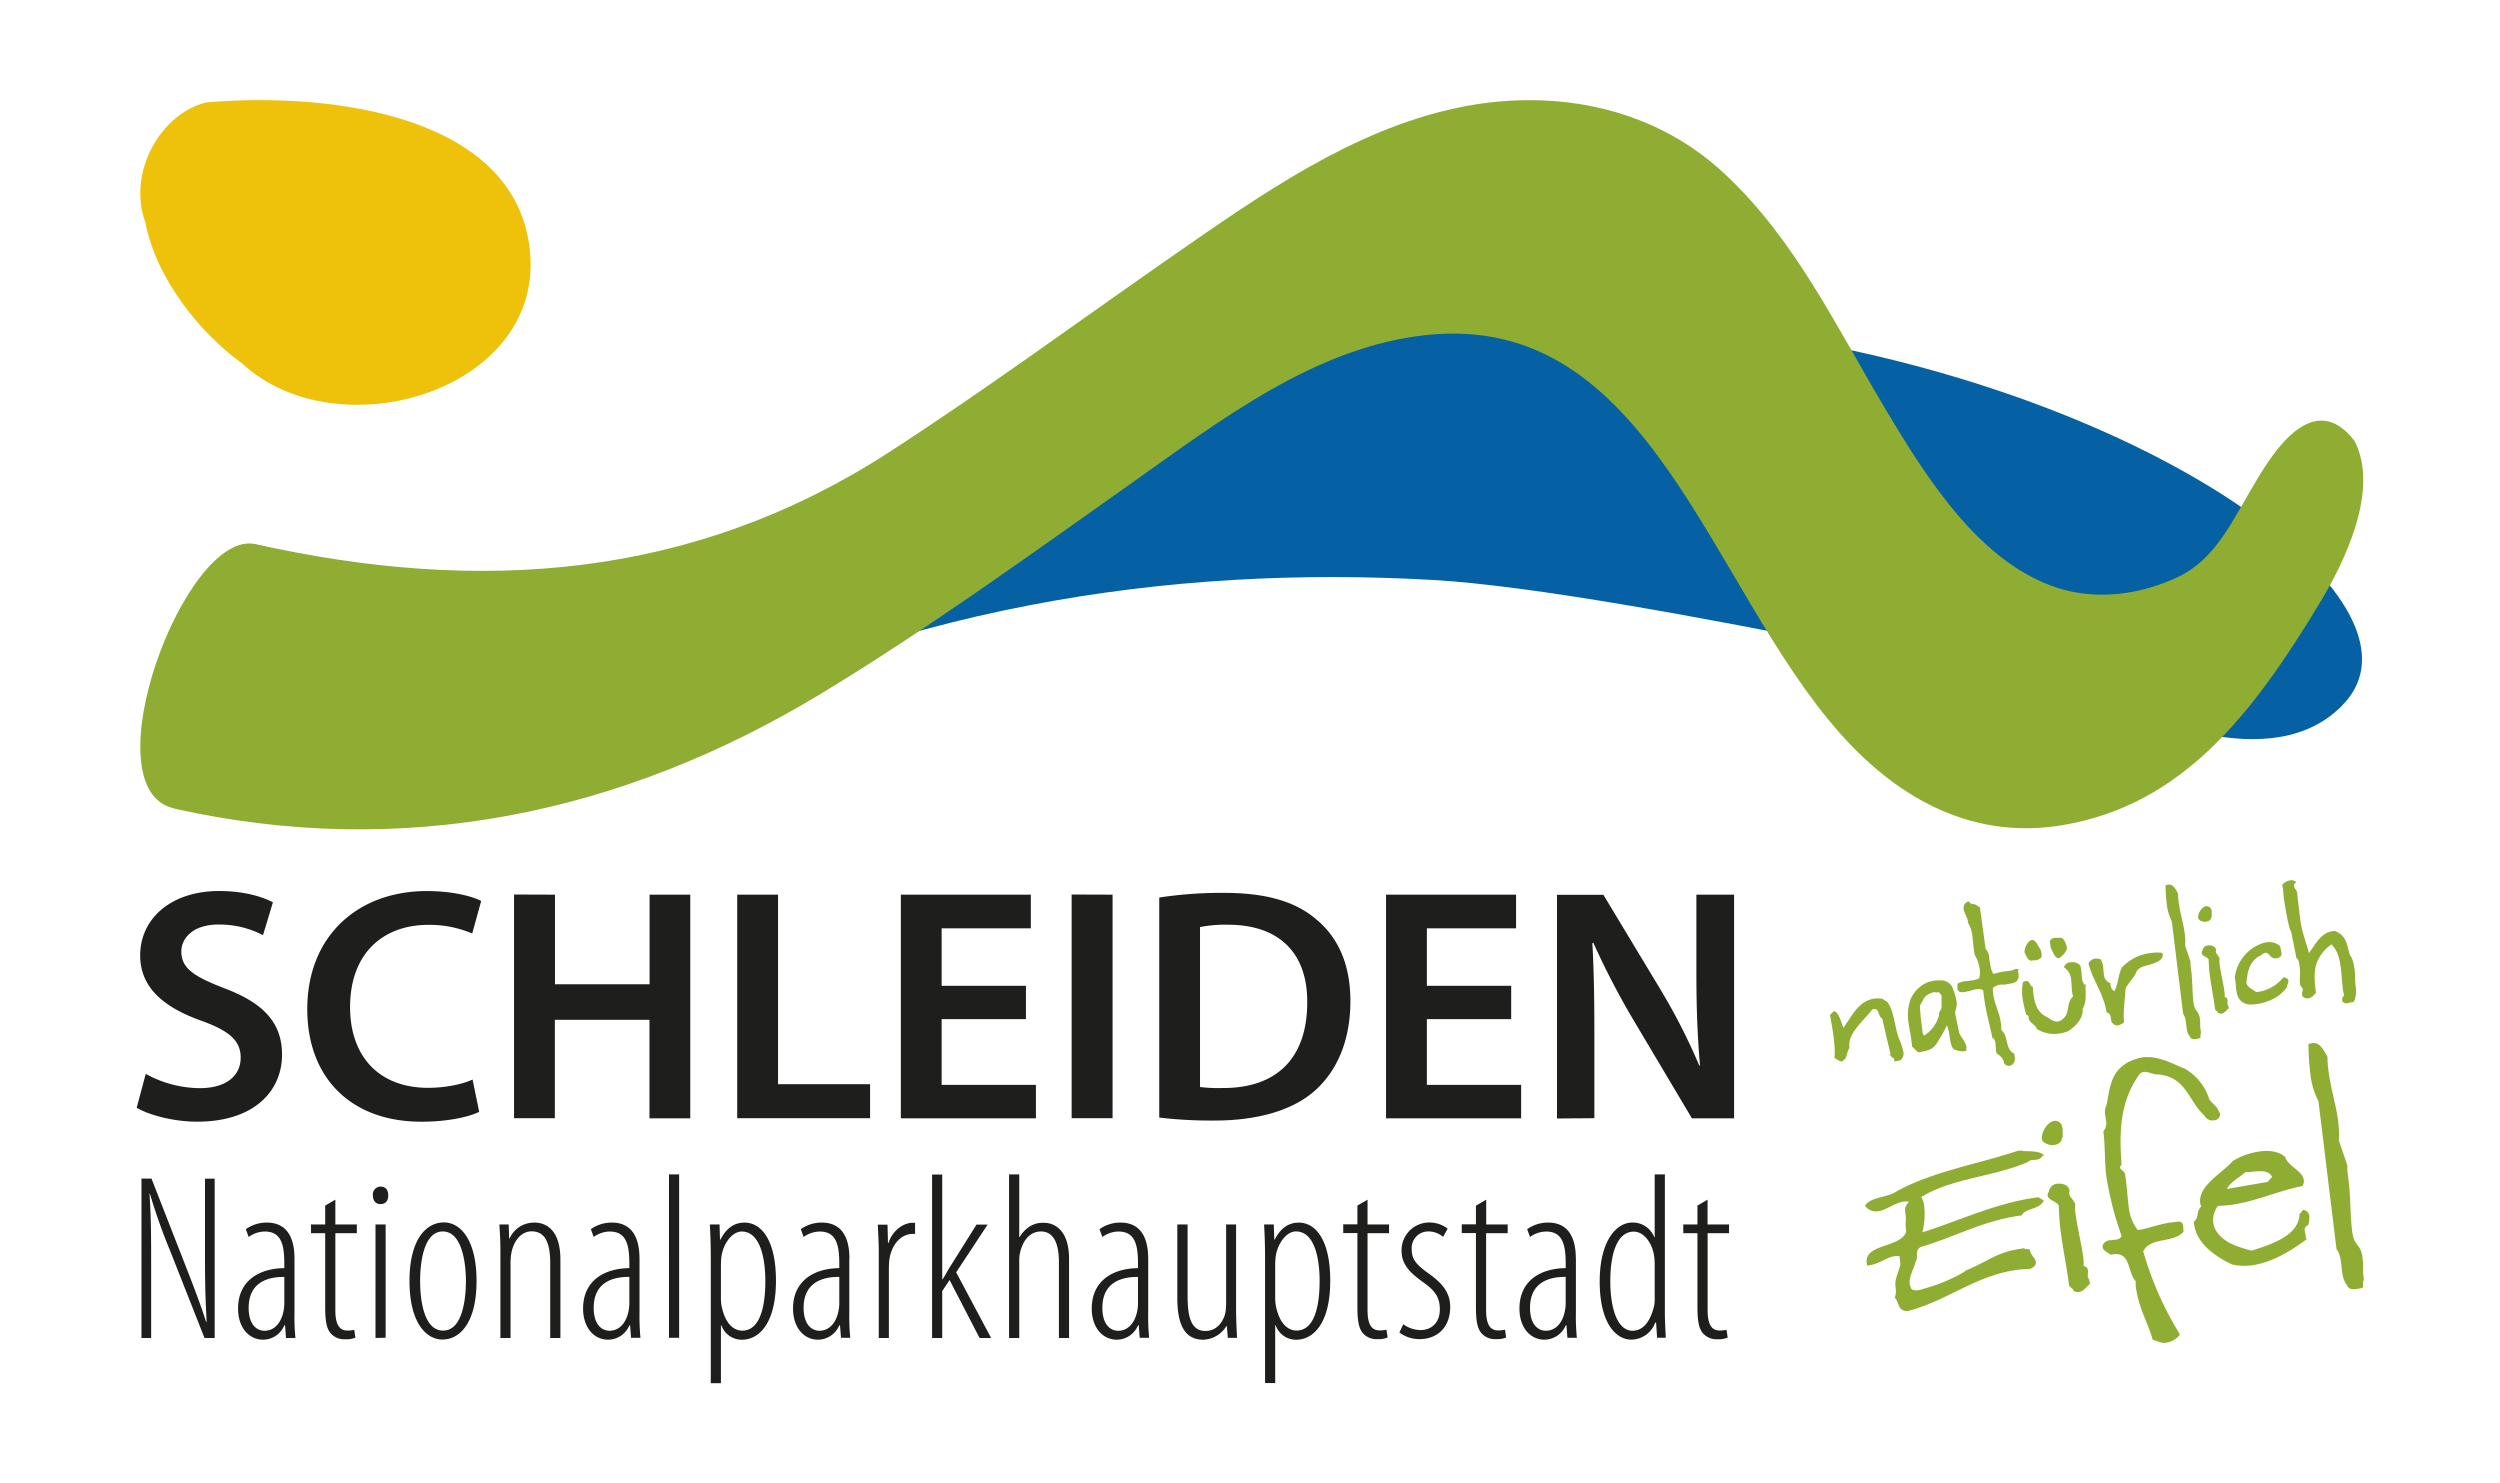 <?xml version="1.0" encoding="UTF-8" standalone="no"?><svg xmlns="http://www.w3.org/2000/svg" data-name="Ebene 1" height="89" id="Ebene_1" viewBox="0 0 752 449" width="150"><defs><style>.cls-1{fill:#fff;}.cls-2{fill:#0561a3;}.cls-3{fill:#eec10b;}.cls-4{fill:#8fad32;}.cls-5{fill:#1e1e1c;}.cls-6{fill:none;stroke:#8fad32;stroke-miterlimit:6.31;stroke-width:0.48px;}</style></defs><title>Nationalparkhauptstadt_Schleiden</title><rect class="cls-1" height="449" width="752"/><path class="cls-2" d="M205.42,192.32c229.47-199.93,552-35.07,502,20.35-21.75,24.12-66.23,1.3-66.23,1.3s-151.56-35.07-209.57-38.4C352.11,171,266,183.28,184,228.05c0,0-44,21.3,21.42-35.73Z"/><path class="cls-3" d="M41.66,67.42C36,51.92,46.51,34.26,60.06,31c39.16-3.35,94.92,4.42,98.07,46.05S99.6,136.53,71,110.07C58.37,101,45,84.64,41.66,67.42Z"/><path class="cls-4" d="M50.37,244.76c68.93,15.42,135.17,2,196.14-35,31.55-19.13,61.79-41,92.18-62.48,28.43-20.13,57.11-42.42,91-45.9,67.47-6.92,85.14,75.85,124.93,120.62C573.26,243,596,254.14,622,249.76c36.44-6.14,57.58-33.78,77.86-67.33,7.19-11.89,18.2-34,10.49-48.94-12.41-16.19-24.72,3.66-29.6,11.74-7.13,11.8-12.11,23.84-23.83,29.41-11.47,5.45-24.93,7.2-36.94,3.16-22.69-7.63-38.24-31.54-51.13-53.13-15.56-26-27.83-52.31-49.53-72.38-22.62-20.92-53.32-25.5-80.86-19.6-31.55,6.78-58.74,25.9-86,44.85-28.68,19.94-56.9,40.73-86.12,59.6C207.09,175.38,142.81,179.87,75,164.71c-21.42-4.79-50.7,74.24-24.64,80Z"/><path class="cls-5" d="M39,335.31c3.72,2.21,11.15,4.22,18.28,4.22,17.48,0,25.72-9.44,25.72-20.29,0-9.75-5.72-15.68-17.48-20.1-9-3.51-13-5.92-13-11.15,0-3.92,3.42-8.14,11.25-8.14a28.64,28.64,0,0,1,13.47,3.22l3-9.95c-3.52-1.81-8.94-3.41-16.27-3.41-14.67,0-23.91,8.44-23.91,19.49,0,9.74,7.13,15.67,18.28,19.69C67.07,312,70.48,315,70.48,320.14c0,5.53-4.42,9.24-12.35,9.24a34.24,34.24,0,0,1-16.38-4.32L39,335.31Zm101.67-8.54c-3.22,1.51-8.44,2.51-13.46,2.51-14.87,0-23.61-9.54-23.61-24.41,0-16.28,9.94-24.92,23.71-24.92a32.86,32.86,0,0,1,13.26,2.62l2.71-9.85c-2.51-1.31-8.34-3-16.48-3-20.69,0-36.16,13.46-36.16,35.76,0,20.6,13.06,34.06,34.56,34.06,8.13,0,14.56-1.51,17.48-3l-2-9.75Zm12.56-56v67.71h12.35V308.69h28.64v29.83h12.35V270.81H194.26v27.13H165.62V270.81Zm67.51,67.71H261V328.18H233.14V270.81H220.78v67.71Zm87.4-40.08H282.66V281h27V270.81H270.31v67.71H311.2V328.38H282.66V308.49h25.52V298.44Zm13.87-27.63v67.71H334.4V270.81Zm26.52,67.51a133.15,133.15,0,0,0,16.67.91c13.16,0,23.91-3.12,30.65-9.24,6.43-5.83,10.54-14.87,10.54-26.93,0-11.55-4-19.59-10.54-24.91-6.23-5.23-15-7.84-27.63-7.84a123.91,123.91,0,0,0-19.69,1.41v66.6Zm12.35-57.66a39.63,39.63,0,0,1,8.44-.71c15.47,0,24.11,8.54,24,23.51,0,17.18-9.54,26-25.61,25.92a46.32,46.32,0,0,1-6.84-.3V280.66Zm94.14,17.78H429.54V281h27V270.81H417.18v67.71h40.89V328.38H429.54V308.49h25.52V298.44Zm25.22,40.08V314.31c0-11.15-.11-20.09-.61-28.83l.3-.1a238.08,238.08,0,0,0,12.16,23.41l17.68,29.73h12.76V270.81H511.12v23.61c0,10.35.3,19.09,1.1,28.13H512a185.56,185.56,0,0,0-11.55-22.7l-17.48-29H468.92v67.71Z"/><path class="cls-5" d="M43.38,405v-20.3c0-10.65,0-15.94-.5-23.37H43a179.68,179.68,0,0,0,6.22,17.51L59.53,405h3.08V356.78H59.68v21.3c0,8,0,12.87.5,22H60c-1.85-5.86-4.43-12.37-6.79-18.44l-9.72-24.88H40.45V405ZM86.77,381c0-8.22-3.72-10.93-8.36-10.93a10.86,10.86,0,0,0-6.37,2l.86,2.36a8.49,8.49,0,0,1,4.86-1.65c5,0,5.93,3.94,5.93,9.8v1.28c-7.79.08-14,3.94-14,12.23,0,5.86,3.36,9.43,7.58,9.43a7,7,0,0,0,6.43-4.36h.22L84.2,405h2.85a67.9,67.9,0,0,1-.28-7.72V381ZM83.69,394.1a12.48,12.48,0,0,1-.14,2.21c-.64,4.15-2.93,6.51-5.86,6.51-2.29,0-4.79-1.79-4.79-6.94,0-9.15,8.15-9.36,10.79-9.36v7.58Zm12.37-29.17v5.72H91.77v2.64h4.29v22.24c0,4.36.43,6.43,1.5,7.86a5.43,5.43,0,0,0,4.58,2,7,7,0,0,0,3.07-.5l-.36-2.36a8.06,8.06,0,0,1-2.07.22c-2.07,0-3.64-1.29-3.64-6.08V373.29h6.5v-2.64h-6.5v-7.51l-3.08,1.79Zm18.3,40V370.65h-3.07V405Zm-1.57-40.46c1.57,0,2.36-1,2.36-2.64s-.79-2.65-2.36-2.65a2.36,2.36,0,0,0-2.29,2.65c0,1.64.93,2.64,2.22,2.64Zm18.8,41c5.22,0,10.29-5.07,10.29-17.72s-5-17.73-9.86-17.73c-5.36,0-10.44,5.07-10.44,17.73s5.08,17.72,9.94,17.72Zm.14-2.71c-5.86,0-6.93-9.44-6.93-15s1.07-15,6.86-15,7,9.44,7,15-1.07,15-6.86,15ZM149.1,405h3.07V382.87a19.19,19.19,0,0,1,.15-3c.71-4.72,3.43-7.15,6.22-7.15,4.79,0,5.64,4.86,5.64,9.72V405h3.08V381.23c0-8.72-4.15-11.15-7.79-11.15a8.07,8.07,0,0,0-7.58,4.79h-.14l-.15-4.22h-2.79c.08,2.43.29,3.72.29,7.93V405ZM191.2,381c0-8.22-3.71-10.93-8.36-10.93a10.83,10.83,0,0,0-6.36,2l.86,2.36a8.44,8.44,0,0,1,4.86-1.65c5,0,5.93,3.94,5.93,9.8v1.28c-7.79.08-14,3.94-14,12.23,0,5.86,3.36,9.43,7.58,9.43a7,7,0,0,0,6.43-4.36h.22l.28,3.79h2.86a65.57,65.57,0,0,1-.29-7.72V381Zm-3.07,13.09a12.48,12.48,0,0,1-.14,2.21c-.65,4.15-2.93,6.51-5.86,6.51-2.29,0-4.79-1.79-4.79-6.94,0-9.15,8.15-9.36,10.79-9.36v7.58Zm12,10.86h3.07V355.49h-3.07V405Zm12.65,13.73h3.07V401.17H216a6.5,6.5,0,0,0,6.22,4.36c5.07,0,10.29-4.79,10.29-17.87,0-12.44-4.5-17.58-9.51-17.58-2.36,0-5.14.93-7.29,5.14h-.14l-.14-4.57h-2.93c.07,1.86.28,4.57.28,10.58v37.46Zm3.07-34.89c0-.93,0-1.78.08-2.71.28-4.08,3.07-8.3,6.22-8.3,5.36,0,7.14,7.51,7.14,15,0,7.86-1.64,15-7,15-1.79,0-5-1.07-6.29-7.72a17.4,17.4,0,0,1-.15-2.79V383.8ZM254.75,381c0-8.22-3.72-10.93-8.36-10.93a10.8,10.8,0,0,0-6.36,2l.85,2.36a8.49,8.49,0,0,1,4.86-1.65c5,0,5.94,3.94,5.94,9.8v1.28c-7.79.08-14,3.94-14,12.23,0,5.86,3.36,9.43,7.57,9.43a7.06,7.06,0,0,0,6.44-4.36h.21l.29,3.79H255a65.57,65.57,0,0,1-.29-7.72V381Zm-3.07,13.09a11.66,11.66,0,0,1-.15,2.21c-.64,4.15-2.93,6.51-5.86,6.51-2.28,0-4.79-1.79-4.79-6.94,0-9.15,8.15-9.36,10.8-9.36v7.58ZM263.61,405h3.08V385c0-1,0-1.93.07-2.93.29-4.22,2.86-8.58,7.29-8.58h.57v-3.36H274c-3.57,0-6.58,3.14-7.43,6.15h-.15l-.14-5.58h-2.93c.07,2.14.28,5.36.28,7.93V405Zm19.23-49.47h-3.07V405h3.07V390.81l2.22-3.36L294.14,405h3.5l-10.58-19.87,9.51-14.44h-3.36l-8.29,13.22c-.65,1.08-1.29,2.29-1.93,3.29h-.15V355.49ZM303.07,405h3.08v-22.8a15.76,15.76,0,0,1,.14-2.57c.93-4.44,3.29-6.87,6.43-6.87,4.29,0,5.44,4.51,5.44,9.3V405h3.07v-24c0-8.65-4.43-10.86-7.58-10.86a7.52,7.52,0,0,0-4.5,1.21,9.86,9.86,0,0,0-2.86,3.08h-.14V355.49h-3.08V405ZM345.18,381c0-8.22-3.72-10.93-8.37-10.93a10.83,10.83,0,0,0-6.36,2l.86,2.36a8.46,8.46,0,0,1,4.86-1.65c5,0,5.93,3.94,5.93,9.8v1.28c-7.79.08-14,3.94-14,12.23,0,5.86,3.36,9.43,7.58,9.43a7,7,0,0,0,6.43-4.36h.22l.28,3.79h2.86a67.9,67.9,0,0,1-.28-7.72V381ZM342.1,394.1a12.48,12.48,0,0,1-.14,2.21c-.64,4.15-2.93,6.51-5.86,6.51-2.29,0-4.79-1.79-4.79-6.94,0-9.15,8.15-9.36,10.79-9.36v7.58Zm29.74-23.45h-3.07v23.09a22,22,0,0,1-.15,3.14c-.21,1.86-1.86,6-6.15,6-4.5,0-5.36-4.72-5.36-10.65V370.65H354v22.23c0,8.08,2.22,12.65,7.86,12.65a8.55,8.55,0,0,0,7-4.14h.14l.29,3.57h2.78c-.07-2.14-.28-4.79-.28-8.65V370.65Zm8.72,48h3.07V401.17h.15a6.5,6.5,0,0,0,6.22,4.36c5.07,0,10.29-4.79,10.29-17.87,0-12.44-4.5-17.58-9.51-17.58-2.36,0-5.14.93-7.29,5.14h-.14l-.15-4.57h-2.93c.08,1.86.29,4.57.29,10.58v37.46Zm3.07-34.89c0-.93,0-1.78.08-2.71.28-4.08,3.07-8.3,6.21-8.3,5.37,0,7.15,7.51,7.15,15,0,7.86-1.64,15-7,15-1.79,0-5-1.07-6.29-7.72a17.4,17.4,0,0,1-.15-2.79V383.8Zm24.88-18.87v5.72h-4.29v2.64h4.29v22.24c0,4.36.43,6.43,1.5,7.86a5.42,5.42,0,0,0,4.58,2,7,7,0,0,0,3.07-.5l-.36-2.36a8.06,8.06,0,0,1-2.07.22c-2.07,0-3.65-1.29-3.65-6.08V373.29h6.51v-2.64h-6.51v-7.51l-3.07,1.79Zm12.72,38.46a10.08,10.08,0,0,0,6.15,2c4.72,0,9.22-3,9.22-9.79,0-5.36-3.93-8.22-7.22-10.58-3.5-2.58-4.43-4.15-4.43-6.94a5,5,0,0,1,5.07-5.29,6.93,6.93,0,0,1,4.44,1.65l1.36-2.5a9.19,9.19,0,0,0-5.58-1.86,8.39,8.39,0,0,0-8.36,8.65c0,4.43,3.14,7,6.93,9.72s4.65,4.93,4.65,8c0,3.78-2.36,6.21-5.94,6.21a9.39,9.39,0,0,1-5.14-1.78l-1.15,2.5Zm23.16-38.46v5.72H440.1v2.64h4.29v22.24c0,4.36.43,6.43,1.5,7.86a5.43,5.43,0,0,0,4.58,2,7,7,0,0,0,3.07-.5l-.35-2.36a8.2,8.2,0,0,1-2.08.22c-2.07,0-3.64-1.29-3.64-6.08V373.29H454v-2.64h-6.5v-7.51l-3.08,1.79ZM474.63,381c0-8.22-3.72-10.93-8.36-10.93a10.86,10.86,0,0,0-6.37,2l.86,2.36a8.49,8.49,0,0,1,4.86-1.65c5,0,5.94,3.94,5.94,9.8v1.28c-7.8.08-14,3.94-14,12.23,0,5.86,3.36,9.43,7.58,9.43a7.06,7.06,0,0,0,6.44-4.36h.21l.29,3.79h2.86a65.57,65.57,0,0,1-.29-7.72V381Zm-3.07,13.09a11.66,11.66,0,0,1-.15,2.21c-.64,4.15-2.93,6.51-5.86,6.51-2.29,0-4.79-1.79-4.79-6.94,0-9.15,8.15-9.36,10.8-9.36v7.58Zm26.94-38.61v19h-.14a7,7,0,0,0-6.58-4.43c-4.93,0-9.93,5.57-9.93,17.87s4.72,17.58,9.58,17.58a7.77,7.77,0,0,0,7.22-5.14h.28l.29,4.57h2.64c-.07-1.28-.28-5.29-.28-7V355.49Zm0,37.32a13,13,0,0,1-.14,2.36c-1.57,6.58-4.57,7.65-6.58,7.65-4.78,0-6.72-7.29-6.72-15s1.79-15,7.15-15c3.15,0,5.94,3.86,6.22,8.37.07.78.07,1.64.07,2.43v9.22Zm12.94-27.88v5.72h-4.29v2.64h4.29v22.24c0,4.36.43,6.43,1.5,7.86a5.43,5.43,0,0,0,4.58,2,7,7,0,0,0,3.07-.5l-.36-2.36a8.06,8.06,0,0,1-2.07.22c-2.07,0-3.64-1.29-3.64-6.08V373.29H521v-2.64h-6.5v-7.51l-3.08,1.79Z"/><path class="cls-4" d="M608.57,348.54c-12.16,4.08-25.74,6.24-36.63,12.24-2.85,2-7.72,1.68-9.49,4.18a3.89,3.89,0,0,0,3.63,1.45c2.45-.33,5-2.55,7.79-2.93a5.21,5.21,0,0,1,2.13.18c-1.88,1.66-1.5,2.7-1.27,4.39.13,1-.14,2.43,0,3.58a9.2,9.2,0,0,1,.11,1.39c-1.89,5-12.69,3.6-11.91,9.34l.06.46.46-.06c2.91-.4,5.13-2.42,7.74-2.77a5.94,5.94,0,0,1,1.63,0l.31,2.84c-.77,2.92-1.82,4.39-1.48,6.84a6,6,0,0,1-.21,3.07c1.27,1.31.76,3.87,3.57,3.88,11.83-3,20.38-10.73,33.09-12.46a34.31,34.31,0,0,1,4-.31c1.32-.65,1.63-1.24,1.54-1.85-.13-1-1.61-2.12-1.79-3.42,0-.55-2.33.08-1.85-.45-7.74,1.05-9.9,3.53-16.53,6.38a50.81,50.81,0,0,1-13.4,5.8c-1.35.42-2.39.8-3.87.22-2-2.92.38-5.83,1.07-8.73,1-1.46-.62-3.42,1.79-4.61,10.06-2.93,18.81-7.94,30-9.46l.31,0c1.46-2.46,5.15-1.64,6.59-4.25l-1.36-.83-.61.08c-12.25,1.67-23.74,7.21-34.82,10.67a21.36,21.36,0,0,0,.66-8.36,6,6,0,0,0-1-2.75c9.11-5.84,22.23-6.3,32.47-10.74a2.37,2.37,0,0,1,1.54-.67c.39-.06.86,0,1.32-.11a2,2,0,0,0,1.62-1.23c-1.63-1.1-4.77-.68-7.23-1Zm7.31,1h-.08a.08.08,0,0,0,.07-.09v.08Zm5.82-8.2h-.07a1.92,1.92,0,0,0-2.2-1.81c-2.06.36-3.73,3.55-3.5,5.23.17.68.88,1.29,2.72,1.66,1.38-.19,2-.19,2.79-1.31-.11-.22.4-1.07.36-1.38-.11-.76,0-1.64-.1-2.4Zm7.69,43.33c-.11-.84-.2-.91-1.27-1.31a19,19,0,0,0-.15-2.87c-.6-4.36-1.73-8.65-2.32-13a13,13,0,0,1-.08-2.87c-.3-1.05-1.71-2.26-1.86-3.34a1.73,1.73,0,0,1,.13-.79c-.23-1.69-2.09-2.14-3.77-1.91a2.47,2.47,0,0,0-2,2.23,1.45,1.45,0,0,0-.4,1.07c.26,1.29,2.79,1.57,3.37,3,0,.62.31,5.73.4,6.34.93,7.44,1.69,10.14,2.71,17.65.09.69,1.31,1,1.32,1.69a2.46,2.46,0,0,0,1.44.27c1.23-.16,2.21-1.55,3.11-2.37-.11-.22-.06-.46-.18-.76-.18-.75-.4-.64-.5-1.41l.09-1.57Zm39.83-47.77-.07.08c-.24-1.76-2.08-2.68-3-4.1a16,16,0,0,0-7.25-9.16c-4-1.55-8-4.05-12.86-3.39a15.09,15.09,0,0,0-2.93.86c-6.73,2.71-6.53,8.77-7.67,13.53a4.65,4.65,0,0,0-.31,2.92l.18,1.31a4.15,4.15,0,0,1-.76,3.61c.6,4.36.31,9.08.91,13.52a100.16,100.16,0,0,0,4.66,18.17,2.6,2.6,0,0,1-2.18,1.23l-1.3.18a2.35,2.35,0,0,0-2.25,1.24,2.67,2.67,0,0,0-.07.63c.2.91,1.44,1.37,2.22,2l.69-.09c5.74-.78,4.52,5.7,7.13,8.31a9.8,9.8,0,0,0,.06,2.1c1,6.57,3.71,10.64,5,15.46.3,0,2.09,1,3.48.93,1.93-.11,4-1.56,4.28-2.37a100.11,100.11,0,0,1-11.06-25.1c2.17-4.66,9.15-2.65,12.2-6l0-.31c-.06-.46-.05-.93-.11-1.39a1.27,1.27,0,0,0-.69-1.07,22,22,0,0,0-2.31.23c-3.92.46-7.38,1.94-10.6,2.38a14.47,14.47,0,0,1-2.9-7.56c-.31-2.3-.41-4.78-.74-7.15a18.06,18.06,0,0,0-.28-2.07l0-.23c-.13-1-1.52-1.43-1.61-2.12a1.14,1.14,0,0,1,.49-.93c-.68-9.58-.61-18.86,5.27-27.23a2.25,2.25,0,0,1,1.64-1.08c1.38-.19,3,.84,4.39.73,8.85.82,9.4,8.31,14.18,12.49a2.5,2.5,0,0,0,2.62,1.44,1.89,1.89,0,0,0,1.59-.92,2.68,2.68,0,0,0,.09-1Zm27.2,31.39v-.07a1.8,1.8,0,0,0-1.56-1.74l-.94,1.14c-.27,6.59-8.5,9.19-14.69,11.2-4.53-1.17-8.78-2.55-11-6.15a6.47,6.47,0,0,1-.89-2.53,7.35,7.35,0,0,1,1.53-5.35,38.64,38.64,0,0,0,4.17-.34c7.43-1,14.61-4.4,21.38-5.64a2.67,2.67,0,0,0,.33-1.6c-.37-2.68-4.85-4.1-5.62-6.88-1.86-1.62-4.71-1.93-7.54-1.55a21.51,21.51,0,0,0-7.89,2.79c-3.24,3.72-10.52,7.52-9.83,12.57a5.93,5.93,0,0,0,.32,1.21c-1.67,1.47-.58,3.19-2.26,4.59l.07.54c.76,5.59,5.71,9.28,11.23,12a16,16,0,0,0,6.12.26c5.9-.8,11.51-4.29,16-7.56a2,2,0,0,0,0-.7,16.76,16.76,0,0,0-.34-1.91,1.64,1.64,0,0,1,1.07-1.86,5.59,5.59,0,0,0,.29-2.46Zm-10.76-12-1.49,1.69-12.88,2.22c1-2.48,3.86-3.8,5.94-5.64,2.82.08,7-1.35,8.42,1.66v.07Zm27,29c.35-10-2.43-6.37-3.25-12.42-.71-5.21-.4-10.94-1.31-17.06a12.84,12.84,0,0,1-.16-2.94l-2.61-7.68c.67-8.28-3.25-15.86-3.43-25.19-1.81-3.58-2.91-4.21-4.36-4a3.53,3.53,0,0,0-.91.2,81.81,81.81,0,0,0,.57,8.81,23.42,23.42,0,0,0,2.45,8.25l5.46,44.73c2.31,3.19.76,7.85,3.12,10.88.68,1.55,2,1.13,3.56.92a2.81,2.81,0,0,0,.9-.28c-.05-3.81.51-.22,0-4.21Z"/><path class="cls-6" d="M608.57,348.54c-12.16,4.08-25.74,6.24-36.63,12.24-2.85,2-7.72,1.68-9.49,4.18a3.89,3.89,0,0,0,3.63,1.45c2.45-.33,5-2.55,7.79-2.93a5.21,5.21,0,0,1,2.13.18c-1.88,1.66-1.5,2.7-1.27,4.39.13,1-.14,2.43,0,3.58a9.2,9.2,0,0,1,.11,1.39c-1.89,5-12.69,3.6-11.91,9.34l.06.46.46-.06c2.91-.4,5.13-2.42,7.74-2.77a5.94,5.94,0,0,1,1.63,0l.31,2.84c-.77,2.92-1.82,4.39-1.48,6.84a6,6,0,0,1-.21,3.07c1.27,1.31.76,3.87,3.57,3.88,11.83-3,20.38-10.73,33.09-12.46a34.31,34.31,0,0,1,4-.31c1.32-.65,1.63-1.24,1.54-1.85-.13-1-1.61-2.12-1.79-3.42,0-.55-2.33.08-1.85-.45-7.74,1.05-9.9,3.53-16.53,6.38a50.81,50.81,0,0,1-13.4,5.8c-1.35.42-2.39.8-3.87.22-2-2.92.38-5.83,1.07-8.73,1-1.46-.62-3.42,1.79-4.61,10.06-2.93,18.81-7.94,30-9.46l.31,0c1.46-2.46,5.15-1.64,6.59-4.25l-1.36-.83-.61.08c-12.25,1.67-23.74,7.21-34.82,10.67a21.36,21.36,0,0,0,.66-8.36,6,6,0,0,0-1-2.75c9.11-5.84,22.23-6.3,32.47-10.74a2.37,2.37,0,0,1,1.54-.67c.39-.06.86,0,1.32-.11a2,2,0,0,0,1.62-1.23c-1.63-1.1-4.77-.68-7.23-1Zm7.31,1h-.08a.08.08,0,0,0,.07-.09v.08Zm5.82-8.2h-.07a1.92,1.92,0,0,0-2.2-1.81c-2.06.36-3.73,3.55-3.5,5.23.17.68.88,1.29,2.72,1.66,1.38-.19,2-.19,2.79-1.31-.11-.22.4-1.07.36-1.38-.11-.76,0-1.64-.1-2.4Zm7.69,43.33c-.11-.84-.2-.91-1.27-1.31a19,19,0,0,0-.15-2.87c-.6-4.36-1.73-8.65-2.32-13a13,13,0,0,1-.08-2.87c-.3-1.05-1.71-2.26-1.86-3.34a1.73,1.73,0,0,1,.13-.79c-.23-1.69-2.09-2.14-3.77-1.91a2.47,2.47,0,0,0-2,2.23,1.45,1.45,0,0,0-.4,1.07c.26,1.29,2.79,1.57,3.37,3,0,.62.31,5.73.4,6.34.93,7.44,1.69,10.14,2.71,17.65.09.69,1.31,1,1.32,1.69a2.46,2.46,0,0,0,1.44.27c1.23-.16,2.21-1.55,3.11-2.37-.11-.22-.06-.46-.18-.76-.18-.75-.4-.64-.5-1.41l.09-1.57Zm39.83-47.77-.07.08c-.24-1.76-2.08-2.68-3-4.1a16,16,0,0,0-7.25-9.16c-4-1.55-8-4.05-12.86-3.39a15.09,15.09,0,0,0-2.93.86c-6.73,2.71-6.53,8.77-7.67,13.53a4.65,4.65,0,0,0-.31,2.92l.18,1.31a4.15,4.15,0,0,1-.76,3.61c.6,4.36.31,9.08.91,13.52a100.16,100.16,0,0,0,4.66,18.17,2.6,2.6,0,0,1-2.18,1.23l-1.3.18a2.35,2.35,0,0,0-2.25,1.24,2.67,2.67,0,0,0-.07.63c.2.91,1.44,1.37,2.22,2l.69-.09c5.74-.78,4.52,5.7,7.13,8.31a9.8,9.8,0,0,0,.06,2.1c1,6.57,3.71,10.64,5,15.46.3,0,2.09,1,3.48.93,1.93-.11,4-1.56,4.28-2.37a100.11,100.11,0,0,1-11.06-25.1c2.17-4.66,9.15-2.65,12.2-6l0-.31c-.06-.46-.05-.93-.11-1.39a1.27,1.27,0,0,0-.69-1.07,22,22,0,0,0-2.31.23c-3.92.46-7.38,1.94-10.6,2.38a14.47,14.47,0,0,1-2.9-7.56c-.31-2.3-.41-4.78-.74-7.15a18.06,18.06,0,0,0-.28-2.07l0-.23c-.13-1-1.52-1.43-1.61-2.12a1.14,1.14,0,0,1,.49-.93c-.68-9.58-.61-18.86,5.27-27.23a2.25,2.25,0,0,1,1.64-1.08c1.38-.19,3,.84,4.39.73,8.85.82,9.4,8.31,14.18,12.49a2.5,2.5,0,0,0,2.62,1.44,1.89,1.89,0,0,0,1.59-.92,2.68,2.68,0,0,0,.09-1Zm27.2,31.39v-.07a1.8,1.8,0,0,0-1.56-1.74l-.94,1.14c-.27,6.59-8.5,9.19-14.69,11.2-4.53-1.17-8.78-2.55-11-6.15a6.47,6.47,0,0,1-.89-2.53,7.35,7.35,0,0,1,1.53-5.35,38.64,38.64,0,0,0,4.17-.34c7.43-1,14.61-4.4,21.38-5.64a2.67,2.67,0,0,0,.33-1.6c-.37-2.68-4.85-4.1-5.62-6.88-1.86-1.62-4.71-1.93-7.54-1.55a21.51,21.51,0,0,0-7.89,2.79c-3.24,3.72-10.52,7.52-9.83,12.57a5.93,5.93,0,0,0,.32,1.21c-1.67,1.47-.58,3.19-2.26,4.59l.07.54c.76,5.59,5.71,9.28,11.23,12a16,16,0,0,0,6.12.26c5.9-.8,11.51-4.29,16-7.56a2,2,0,0,0,0-.7,16.76,16.76,0,0,0-.34-1.91,1.64,1.64,0,0,1,1.07-1.86,5.59,5.59,0,0,0,.29-2.46Zm-10.76-12-1.49,1.69-12.88,2.22c1-2.48,3.86-3.8,5.94-5.64,2.82.08,7-1.35,8.42,1.66v.07Zm27,29c.35-10-2.43-6.37-3.25-12.42-.71-5.21-.4-10.94-1.31-17.06a12.84,12.84,0,0,1-.16-2.94l-2.61-7.68c.67-8.28-3.25-15.86-3.43-25.19-1.81-3.58-2.91-4.21-4.36-4a3.53,3.53,0,0,0-.91.2,81.81,81.81,0,0,0,.57,8.81,23.42,23.42,0,0,0,2.45,8.25l5.46,44.73c2.31,3.19.76,7.85,3.12,10.88.68,1.55,2,1.13,3.56.92a2.81,2.81,0,0,0,.9-.28c-.05-3.81.51-.22,0-4.21Z"/><path class="cls-4" d="M573.51,318.38a18.55,18.55,0,0,0-.89-3c-1.78-3.71-1.53-8.37-3.81-11.87l-1.61-1a9.39,9.39,0,0,0-2.19,0c-4.88.71-6.79,5.65-9.32,8.87-.1,0-.23.08-.24,0-.6-1.53-1.43-4.78-2.64-5.06l-1,1s1.83,8.77,1.35,12.78c.72.3,1.26,1,2,.95,1.54-.89,1.15-2.65,2.05-3.89l0-.14c-.6-4.45,4.36-8.1,7-11.68a2,2,0,0,1,.48-.11c2.2-.3,1.46,2.19,2.88,2.92l2.68,11.43a1.42,1.42,0,0,1,1,1.14l0,.28,1.43-.24a2.25,2.25,0,0,0,.84-2.41ZM592.62,317c-.21-1.53-1.61-2.9-2.2-4.33-.11-.81-1-4.78-1.15-5.59-.25-1.87.79-2.11.31-4.19a18,18,0,0,0-1.36-4.25,3.59,3.59,0,0,0-2.46-1.61,10.53,10.53,0,0,0-4.7.59,9.72,9.72,0,0,0-4.74,4.59,13.75,13.75,0,0,0-.77,7.22c.23,1.68.61,3.38.84,5.05.09.72.2,1.49.25,2.21l1.67,1.58a13.2,13.2,0,0,0,3.36-.8c1.74-.82,2.27-2.26,3.16-3.65a30.34,30.34,0,0,0,2.09-4c1.37,2.25.91,6.36,2.24,7.55A6.22,6.22,0,0,0,592,318a2.17,2.17,0,0,0,.56-.13,2.61,2.61,0,0,0,0-.88Zm-7.06-15.66v3.22c.19,1.34-.92,1.44-.74,2.78A10.84,10.84,0,0,1,580,313.8a2.48,2.48,0,0,1-.67-1.37c-.16-1.54-.24-2.12-.47-3.79-.15-1.1-.16-2.27-.31-3.37s.57-1.88,1.07-2.88,1.67-2,3.73-2.36c.65.55,1.35-.42,1.44.25l.77,1Zm22.73-7.77c-.84-.13-1.21.41-2.07.52A21.58,21.58,0,0,0,601,295.1c-.78-.73-1.15-2.77-1.31-3.92l-.18-1.29a3.81,3.81,0,0,0-1.08-2.58l-1.69-12.45-1.19-.81c-.76-.24-1.81-.1-2-.95a1.76,1.76,0,0,0-1.29,2c.16,1.2,1.13,2.53,1.29,3.72l0,.39a9.91,9.91,0,0,1,1.35,4.2c.17,1.24.25,2.55.43,3.84.07.53.15,1.1.27,1.67a12.58,12.58,0,0,1,1.53,4.42,7,7,0,0,1-.23,3,8.52,8.52,0,0,1-2.73.71l-1.24.17a5.53,5.53,0,0,0-2.45.63,3.87,3.87,0,0,0-.11,1.33c.11.86.77,1,1.68.89,1.1-.15,2.54-.64,3.78-.86,1-.13,1.89-.11,2.37.61.07.87.18,1.68.29,2.44.6,4.41,1.49,7.06,2.4,11.57a2.65,2.65,0,0,1,1,2c.09.67.09,1.41.18,2.08a1.73,1.73,0,0,0,.1.71c1.09.83,2.12,1.66,2.3,3a.71.71,0,0,1,.09.28,1.89,1.89,0,0,0,1.24.51.57.57,0,0,0,.23-.08c1.3-.47,1.35-1.55,1.2-2.65l-.08-.57c-3-1.55-1.6-5.34-4-7.26a10.59,10.59,0,0,0-.1-2.18c-.46-3.35-1.78-5.17-2.28-8.51a11.5,11.5,0,0,1-.15-2.17,3.88,3.88,0,0,1,2.43-1.16,4.5,4.5,0,0,1,1.21,0l2-.37c2.82-.38,2.2-2.44,1.92-3.77Zm20.42,4.92a3.6,3.6,0,0,1-1.11-2.38c-.1-.77-.12-1.59-.23-2.41a7,7,0,0,0-.18-1c-.33-1-1.65-1.33-2.8-1.18a2,2,0,0,0-1.74,1.17,5.12,5.12,0,0,1,2.15,3.95c.16,1.19.14,2.51.31,3.76a12.26,12.26,0,0,0,.28,1.32c-2.47,2.24-.49,5.33-3.87,7.4a2.4,2.4,0,0,1-.93.32c-1.62.22-2.74-1.14-4.08-1.68-2.49-1.52-3.24-4.14-3.58-6.63-.11-.77-.16-1.54-.21-2.27-1-.2-.69-1.8-1.83-1.65a2.53,2.53,0,0,0-.7.24,14.57,14.57,0,0,0-.09,4.74,34.81,34.81,0,0,0,1.09,4.78l.8.48a1.88,1.88,0,0,0-.06.69c.19,1.38,2.11,1.85,2.43,3.17a9.65,9.65,0,0,0,6.52,1.31,12,12,0,0,0,2.54-.64c2.56-1.61,4.71-4.1,4.36-6.68,1.24-2,.92-4.37.88-6.75l.05-.06ZM615.39,289c0-.33-.16-.76-.21-1.14a.57.57,0,0,1-.08-.28c-.65-.79-1.38-2.93-2.43-2.79a1.57,1.57,0,0,0-.89.61,4.4,4.4,0,0,0-1.09,2.78c.41.87.85,2.27,1.84,2.38a.16.16,0,0,1,.13-.06c.58-.08,1,0,1.36-.09a2.9,2.9,0,0,0,1.14-.59c.23-.09.23-.43.18-.81Zm7.61-2.45c-.32-.88-.66-2.3-1.65-2.45-.73.05-1.18,0-1.66,0a2.14,2.14,0,0,0-1.06.43c-.32.15-.23.77-.15,1.39l.12.91c.55.8,1.15,3.06,2.2,2.92a1.38,1.38,0,0,0,.8-.6,3.4,3.4,0,0,0,1.4-2.63Zm29.07,2.63a1,1,0,0,0-.27-.55,12.18,12.18,0,0,0-3.06.08A14,14,0,0,0,640.1,293c-1.14,2.4-1,5-2.36,7.34a2.31,2.31,0,0,1-1.44-1.95,1.25,1.25,0,0,1-.08-.62,3.17,3.17,0,0,1-2-2.85c-.11-.82-.13-1.64-.23-2.41a4.67,4.67,0,0,0-.65-1.91,3.57,3.57,0,0,0-1.49-.19,2.43,2.43,0,0,0-1.78,1.22c1.28,5.14,4.67,9.26,5.4,14.67a1.68,1.68,0,0,1,1.3,1.63,2.15,2.15,0,0,1,.12.56,1.58,1.58,0,0,0,.94,1.49,1.64,1.64,0,0,0,.9.17,5.14,5.14,0,0,0,1.6-.81c-.33-3.46.3-6.72.47-10.1.65-1.7,2.49-3.22,3.18-4.92.92-2.22,3.52-2.14,5.5-2.94,1-.38,2.67-1.19,2.54-2.15Zm11.3,22.15c.22-6.27-1.52-4-2-7.77-.45-3.25-.25-6.83-.82-10.66a8.38,8.38,0,0,1-.11-1.83l-1.62-4.8c.41-5.18-2-9.92-2.15-15.75-1.13-2.23-1.82-2.63-2.73-2.5a2.15,2.15,0,0,0-.56.12,48,48,0,0,0,.36,5.51,14.39,14.39,0,0,0,1.53,5.15l3.41,28c1.44,2,.47,4.91,2,6.8.42,1,1.27.71,2.22.57a1.62,1.62,0,0,0,.56-.17c0-2.38.33-.14,0-2.63Zm3.43-35.66h0c-.08-.63-.39-1.12-1.37-1.13-1.29.22-2.33,2.22-2.19,3.27.11.42.55.8,1.7,1,.87-.11,1.25-.12,1.74-.82-.06-.13.25-.67.23-.86-.07-.48,0-1-.06-1.5Zm4.81,27.08c-.07-.52-.13-.57-.8-.82a13,13,0,0,0-.09-1.79c-.38-2.72-1.08-5.41-1.45-8.14a7.55,7.55,0,0,1,0-1.79c-.19-.66-1.07-1.42-1.16-2.09a1,1,0,0,1,.08-.49c-.15-1.06-1.31-1.34-2.36-1.19a1.52,1.52,0,0,0-1.27,1.39.86.86,0,0,0-.25.66c.15.81,1.74,1,2.1,1.86,0,.39.2,3.58.25,4,.58,4.65,1.06,6.34,1.69,11,.06.43.82.62.83,1.05a1.48,1.48,0,0,0,.9.17c.77-.1,1.38-1,1.94-1.48-.06-.14,0-.29-.11-.47-.11-.47-.25-.41-.31-.89l.06-1Zm18.45-5.87h0c0-.33-.33-.63-1.13-.82a12.39,12.39,0,0,1-7.54,4.39l-.82.11c-1.24-.9-3-1.59-3.18-3a1.81,1.81,0,0,1,.08-.84c.25-2.81,1-6.18,4.49-7.82a3.09,3.09,0,0,1,1.37-.72c1.33-.23,1.62,1.87,3.19,1.66a2,2,0,0,0,.85-.21,1.11,1.11,0,0,0,.61-1.26c-.06-.48-.22-.94-.28-1.37a.64.64,0,0,1-.06-.43,4.7,4.7,0,0,0-4-1.07,5.9,5.9,0,0,0-1,.23,12.25,12.25,0,0,0-8.31,10.2,8.21,8.21,0,0,1,.19,1.09c.12.81.14,1.74.27,2.65.25,1.86.89,3.68,3.54,4.14a12,12,0,0,0,2.32-.12c3.68-.5,7.1-2.23,9-5,0-.59.5-1.29.43-1.81Zm20-3.75s-.33-2.83-1.3-3.82c-1-2.89-.78-5.74-4.35-7.26a3.45,3.45,0,0,0-.67.05c-3.83.52-5.49,4.84-7.3,6.89-.84-3.3-2.23-6.67-2.68-10-.08-.62-1-7.95-1-8.59s-.93-1.48-1-2.2a1.25,1.25,0,0,1,.57-1.15,1.67,1.67,0,0,0-1.36-.35,4,4,0,0,0-2.27,1.19,8.77,8.77,0,0,1,.2,1.14c.14,1,.18,2.07.31,3,.18,1.29,1.4,9.17,2.18,9.89l1.57,7.93c.89.46,1,2.93,1.08,3.65.15,1.15-.12,3.09,0,4.14s.66.89.81,1.65c.13.56-.22,1.2-.15,1.72s.29.7.9.9L696,302c1.25-.12,1.66-.76,2.42-1.59-.53-3.54-.59-6.5.17-8.8a12.34,12.34,0,0,1,4.83-6.07c1.87,1.94,2.55,4.09,2.93,6.91.32,2.3.4,4.68.68,6.74a16,16,0,0,0,.45,2.23,1.39,1.39,0,0,0-.64,1.4l0,.14a1.24,1.24,0,0,0,1.33.46c.43-.06.89-.22,1.32-.28l.45,0a8.37,8.37,0,0,0,.49-4.64c-.24-1.77-.1-3.55-.34-5.32Z"/><path class="cls-6" d="M573.51,318.38a18.55,18.55,0,0,0-.89-3c-1.78-3.71-1.53-8.37-3.81-11.87l-1.61-1a9.39,9.39,0,0,0-2.19,0c-4.88.71-6.79,5.65-9.32,8.87-.1,0-.23.08-.24,0-.6-1.53-1.43-4.78-2.64-5.06l-1,1s1.83,8.77,1.35,12.78c.72.3,1.26,1,2,.95,1.54-.89,1.15-2.65,2.05-3.89l0-.14c-.6-4.45,4.36-8.1,7-11.68a2,2,0,0,1,.48-.11c2.2-.3,1.46,2.19,2.88,2.92l2.68,11.43a1.42,1.42,0,0,1,1,1.14l0,.28,1.43-.24a2.25,2.25,0,0,0,.84-2.41ZM592.62,317c-.21-1.53-1.61-2.9-2.2-4.33-.11-.81-1-4.78-1.15-5.59-.25-1.87.79-2.11.31-4.19a18,18,0,0,0-1.36-4.25,3.59,3.59,0,0,0-2.46-1.61,10.53,10.53,0,0,0-4.7.59,9.72,9.72,0,0,0-4.74,4.59,13.75,13.75,0,0,0-.77,7.22c.23,1.68.61,3.38.84,5.05.09.72.2,1.49.25,2.21l1.67,1.58a13.2,13.2,0,0,0,3.36-.8c1.74-.82,2.27-2.26,3.16-3.65a30.34,30.34,0,0,0,2.09-4c1.37,2.25.91,6.36,2.24,7.55A6.22,6.22,0,0,0,592,318a2.17,2.17,0,0,0,.56-.13,2.61,2.61,0,0,0,0-.88Zm-7.06-15.66v3.22c.19,1.34-.92,1.44-.74,2.78A10.84,10.84,0,0,1,580,313.8a2.48,2.48,0,0,1-.67-1.37c-.16-1.54-.24-2.12-.47-3.79-.15-1.1-.16-2.27-.31-3.37s.57-1.88,1.07-2.88,1.67-2,3.73-2.36c.65.55,1.35-.42,1.44.25l.77,1Zm22.73-7.77c-.84-.13-1.21.41-2.07.52A21.58,21.58,0,0,0,601,295.1c-.78-.73-1.15-2.77-1.31-3.92l-.18-1.29a3.81,3.81,0,0,0-1.08-2.58l-1.69-12.45-1.19-.81c-.76-.24-1.81-.1-2-.95a1.76,1.76,0,0,0-1.29,2c.16,1.2,1.13,2.53,1.29,3.72l0,.39a9.91,9.91,0,0,1,1.35,4.2c.17,1.24.25,2.55.43,3.84.07.53.15,1.1.27,1.67a12.58,12.58,0,0,1,1.53,4.42,7,7,0,0,1-.23,3,8.52,8.52,0,0,1-2.73.71l-1.24.17a5.53,5.53,0,0,0-2.45.63,3.87,3.87,0,0,0-.11,1.33c.11.86.77,1,1.68.89,1.1-.15,2.54-.64,3.78-.86,1-.13,1.89-.11,2.37.61.07.87.18,1.68.29,2.44.6,4.41,1.49,7.06,2.4,11.57a2.65,2.65,0,0,1,1,2c.09.67.09,1.41.18,2.08a1.73,1.73,0,0,0,.1.71c1.09.83,2.12,1.66,2.3,3a.71.71,0,0,1,.09.28,1.89,1.89,0,0,0,1.24.51.57.57,0,0,0,.23-.08c1.3-.47,1.35-1.55,1.2-2.65l-.08-.57c-3-1.55-1.6-5.34-4-7.26a10.59,10.59,0,0,0-.1-2.18c-.46-3.35-1.78-5.17-2.28-8.51a11.5,11.5,0,0,1-.15-2.17,3.88,3.88,0,0,1,2.43-1.16,4.5,4.5,0,0,1,1.21,0l2-.37c2.82-.38,2.2-2.44,1.92-3.77Zm20.42,4.92a3.6,3.6,0,0,1-1.11-2.38c-.1-.77-.12-1.59-.23-2.41a7,7,0,0,0-.18-1c-.33-1-1.65-1.33-2.8-1.18a2,2,0,0,0-1.74,1.17,5.12,5.12,0,0,1,2.15,3.95c.16,1.19.14,2.51.31,3.76a12.26,12.26,0,0,0,.28,1.32c-2.47,2.24-.49,5.33-3.87,7.4a2.4,2.4,0,0,1-.93.32c-1.62.22-2.74-1.14-4.08-1.68-2.49-1.52-3.24-4.14-3.58-6.63-.11-.77-.16-1.54-.21-2.27-1-.2-.69-1.8-1.83-1.65a2.53,2.53,0,0,0-.7.24,14.57,14.57,0,0,0-.09,4.74,34.81,34.81,0,0,0,1.09,4.78l.8.48a1.88,1.88,0,0,0-.06.69c.19,1.38,2.11,1.85,2.43,3.17a9.65,9.65,0,0,0,6.52,1.31,12,12,0,0,0,2.54-.64c2.56-1.61,4.71-4.1,4.36-6.68,1.24-2,.92-4.37.88-6.75l.05-.06ZM615.39,289c0-.33-.16-.76-.21-1.14a.57.57,0,0,1-.08-.28c-.65-.79-1.38-2.93-2.43-2.79a1.57,1.57,0,0,0-.89.61,4.4,4.4,0,0,0-1.09,2.78c.41.87.85,2.27,1.84,2.38a.16.16,0,0,1,.13-.06c.58-.08,1,0,1.36-.09a2.9,2.9,0,0,0,1.14-.59c.23-.09.23-.43.18-.81Zm7.61-2.45c-.32-.88-.66-2.3-1.65-2.45-.73.05-1.18,0-1.66,0a2.14,2.14,0,0,0-1.06.43c-.32.15-.23.77-.15,1.39l.12.91c.55.8,1.15,3.06,2.2,2.92a1.38,1.38,0,0,0,.8-.6,3.4,3.4,0,0,0,1.4-2.63Zm29.07,2.63a1,1,0,0,0-.27-.55,12.18,12.18,0,0,0-3.06.08A14,14,0,0,0,640.1,293c-1.14,2.4-1,5-2.36,7.34a2.31,2.31,0,0,1-1.44-1.95,1.25,1.25,0,0,1-.08-.62,3.17,3.17,0,0,1-2-2.85c-.11-.82-.13-1.64-.23-2.41a4.67,4.67,0,0,0-.65-1.91,3.57,3.57,0,0,0-1.49-.19,2.43,2.43,0,0,0-1.78,1.22c1.28,5.14,4.67,9.26,5.4,14.67a1.68,1.68,0,0,1,1.3,1.63,2.15,2.15,0,0,1,.12.56,1.58,1.58,0,0,0,.94,1.49,1.64,1.64,0,0,0,.9.17,5.14,5.14,0,0,0,1.6-.81c-.33-3.46.3-6.72.47-10.1.65-1.7,2.49-3.22,3.18-4.92.92-2.22,3.52-2.14,5.5-2.94,1-.38,2.67-1.19,2.54-2.15Zm11.3,22.15c.22-6.27-1.52-4-2-7.77-.45-3.25-.25-6.83-.82-10.66a8.38,8.38,0,0,1-.11-1.83l-1.62-4.8c.41-5.18-2-9.92-2.15-15.75-1.13-2.23-1.82-2.63-2.73-2.5a2.15,2.15,0,0,0-.56.12,48,48,0,0,0,.36,5.51,14.39,14.39,0,0,0,1.53,5.15l3.41,28c1.44,2,.47,4.91,2,6.8.42,1,1.27.71,2.22.57a1.62,1.62,0,0,0,.56-.17c0-2.38.33-.14,0-2.63Zm3.43-35.66h0c-.08-.63-.39-1.12-1.37-1.13-1.29.22-2.33,2.22-2.19,3.27.11.42.55.8,1.7,1,.87-.11,1.25-.12,1.74-.82-.06-.13.25-.67.23-.86-.07-.48,0-1-.06-1.5Zm4.81,27.08c-.07-.52-.13-.57-.8-.82a13,13,0,0,0-.09-1.79c-.38-2.72-1.08-5.41-1.45-8.14a7.55,7.55,0,0,1,0-1.79c-.19-.66-1.07-1.42-1.16-2.09a1,1,0,0,1,.08-.49c-.15-1.06-1.31-1.34-2.36-1.19a1.52,1.52,0,0,0-1.27,1.39.86.86,0,0,0-.25.66c.15.81,1.74,1,2.1,1.86,0,.39.2,3.58.25,4,.58,4.65,1.06,6.34,1.69,11,.06.43.82.62.83,1.05a1.48,1.48,0,0,0,.9.17c.77-.1,1.38-1,1.94-1.48-.06-.14,0-.29-.11-.47-.11-.47-.25-.41-.31-.89l.06-1Zm18.45-5.87h0c0-.33-.33-.63-1.13-.82a12.39,12.39,0,0,1-7.54,4.39l-.82.11c-1.24-.9-3-1.59-3.18-3a1.81,1.81,0,0,1,.08-.84c.25-2.81,1-6.18,4.49-7.82a3.09,3.09,0,0,1,1.37-.72c1.33-.23,1.62,1.87,3.19,1.66a2,2,0,0,0,.85-.21,1.11,1.11,0,0,0,.61-1.26c-.06-.48-.22-.94-.28-1.37a.64.64,0,0,1-.06-.43,4.7,4.7,0,0,0-4-1.07,5.9,5.9,0,0,0-1,.23,12.25,12.25,0,0,0-8.31,10.2,8.21,8.21,0,0,1,.19,1.09c.12.81.14,1.74.27,2.65.25,1.86.89,3.68,3.54,4.14a12,12,0,0,0,2.32-.12c3.68-.5,7.1-2.23,9-5,0-.59.5-1.29.43-1.81Zm20-3.75s-.33-2.83-1.3-3.82c-1-2.89-.78-5.74-4.35-7.26a3.45,3.45,0,0,0-.67.05c-3.83.52-5.49,4.84-7.3,6.89-.84-3.3-2.23-6.67-2.68-10-.08-.62-1-7.95-1-8.59s-.93-1.48-1-2.2a1.25,1.25,0,0,1,.57-1.15,1.67,1.67,0,0,0-1.36-.35,4,4,0,0,0-2.27,1.19,8.77,8.77,0,0,1,.2,1.14c.14,1,.18,2.07.31,3,.18,1.29,1.4,9.17,2.18,9.89l1.57,7.93c.89.46,1,2.93,1.08,3.65.15,1.15-.12,3.09,0,4.14s.66.89.81,1.65c.13.56-.22,1.2-.15,1.72s.29.7.9.9L696,302c1.25-.12,1.66-.76,2.42-1.59-.53-3.54-.59-6.5.17-8.8a12.34,12.34,0,0,1,4.83-6.07c1.87,1.94,2.55,4.09,2.93,6.91.32,2.3.4,4.68.68,6.74a16,16,0,0,0,.45,2.23,1.39,1.39,0,0,0-.64,1.4l0,.14a1.24,1.24,0,0,0,1.33.46c.43-.06.89-.22,1.32-.28l.45,0a8.37,8.37,0,0,0,.49-4.64c-.24-1.77-.1-3.55-.34-5.32Z"/></svg>